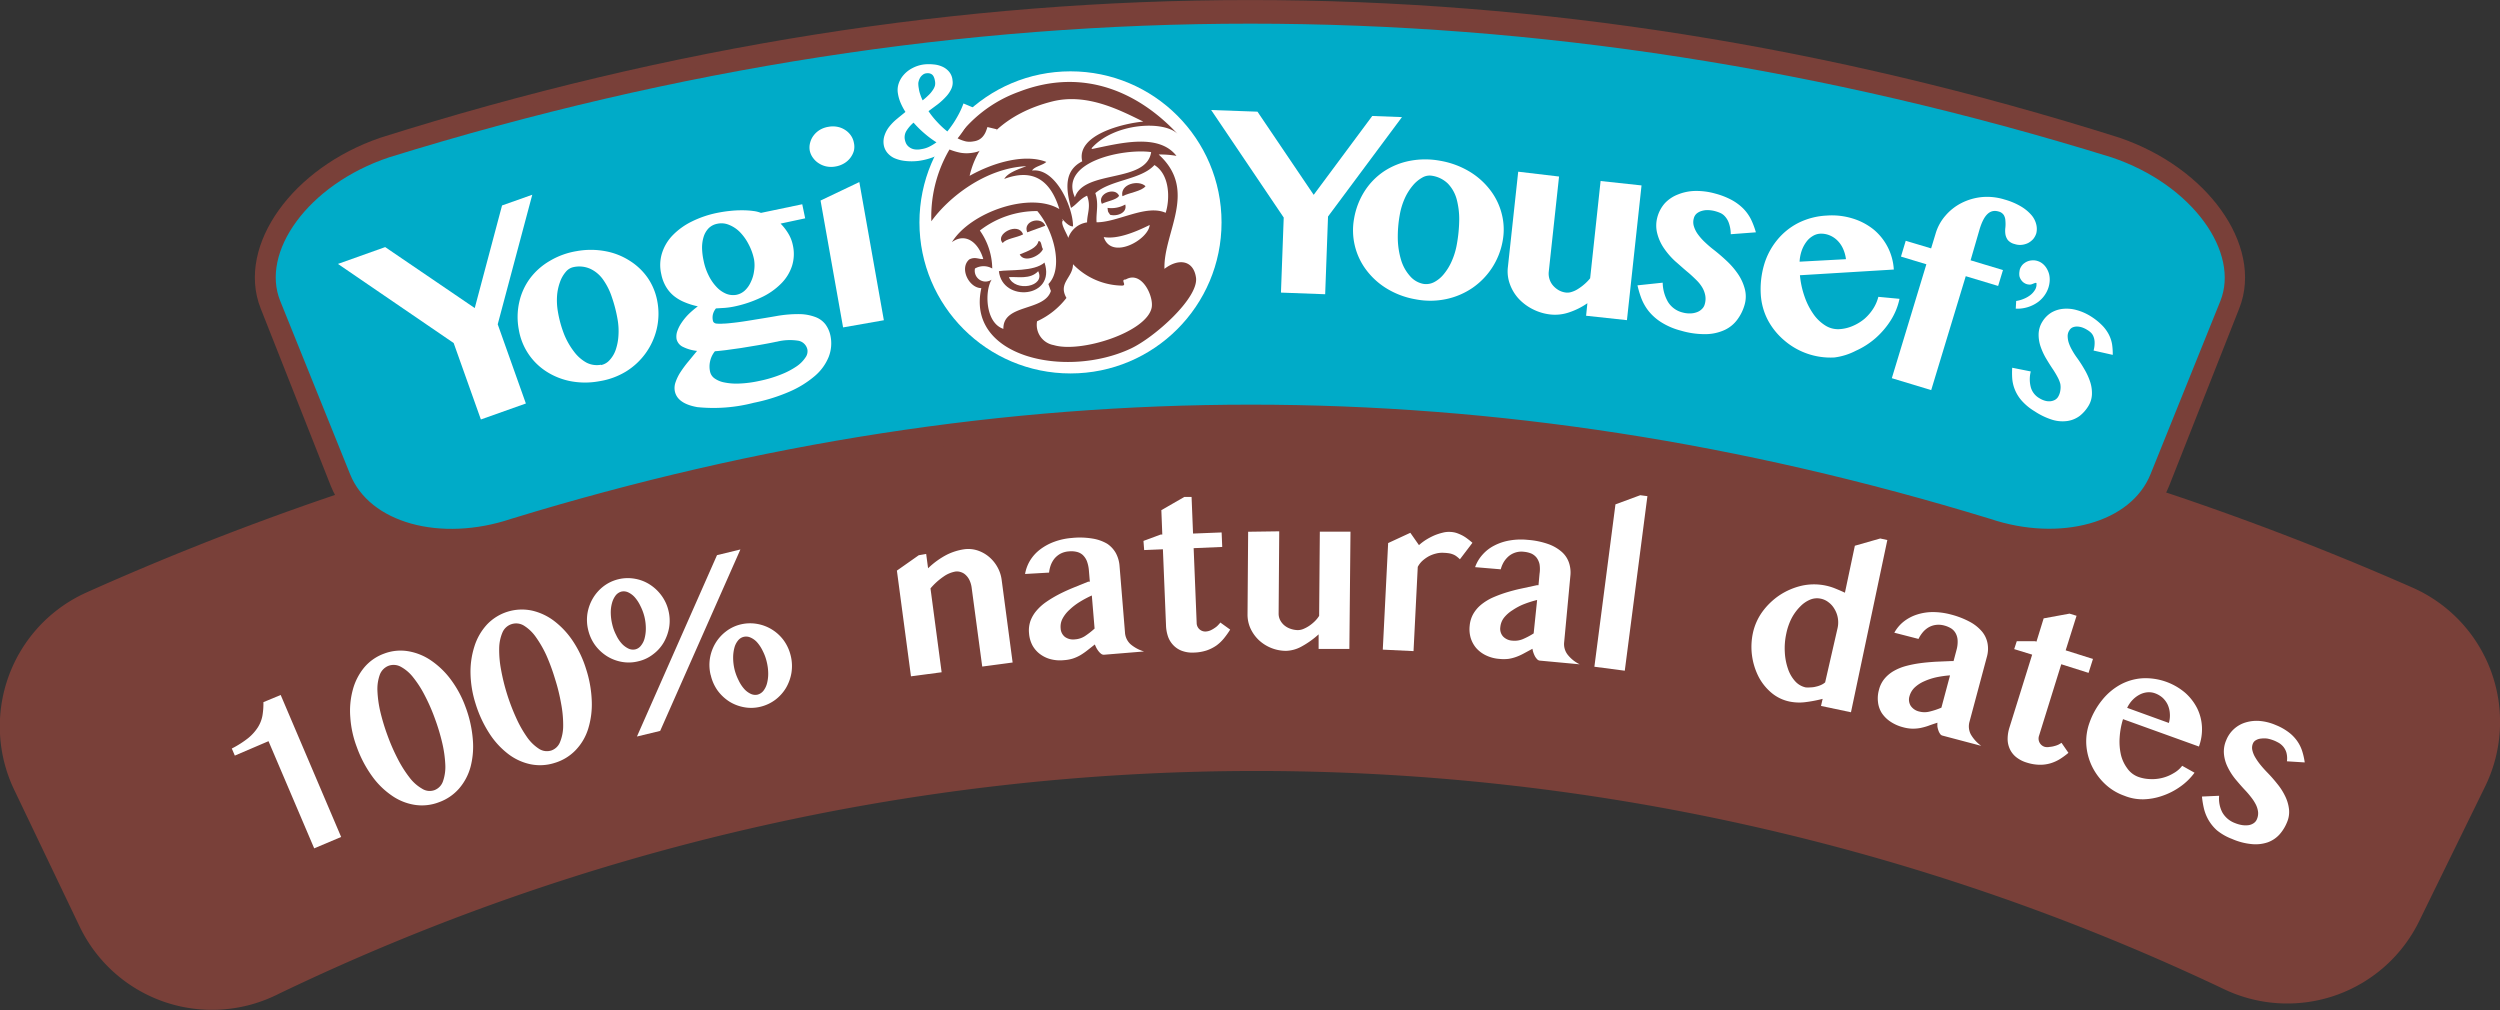 <svg id="Laag_1" data-name="Laag 1" xmlns="http://www.w3.org/2000/svg" viewBox="0 0 289.47 116.95"><rect x="0" y="0" width="289.47" height="116.95" fill="#333333" stroke="none"/><defs><style>.cls-1,.cls-2{fill:#794039;}.cls-2,.cls-3{stroke:#794039;stroke-miterlimit:10;}.cls-2{stroke-width:2.83px;}.cls-3{fill:#00abc8;stroke-width:1.28px;}.cls-4{fill:#fff;}</style></defs><path class="cls-1" d="M1140.51,1007.92a17,17,0,0,0-8.36-23A332.62,332.62,0,0,0,998,956.74a329.15,329.15,0,0,0-135.27,28.74,17,17,0,0,0-8.32,22.84l7.56,15.8a17,17,0,0,0,22.68,8,261.13,261.13,0,0,1,225.72-.68,17,17,0,0,0,22.54-8Z" transform="translate(-852.76 -916.86)"/><path class="cls-2" d="M892.36,972.56c-3.24-8.21-4.86-12.32-8.11-20.53-2.46-6.22,3.32-14.56,13-17.88,67-21.16,133.52-21.16,200.48,0,9.69,3.32,15.46,11.66,13,17.88-3.24,8.21-4.86,12.32-8.11,20.53-2.46,6.22-11.12,8.52-19.4,5.68-57.66-18-113.83-18-171.45,0C903.49,981.08,894.82,978.78,892.36,972.56Z" transform="translate(-852.76 -916.86)"/><path class="cls-3" d="M892.7,972c-3.23-8-4.85-12-8.09-20.06-2.45-6.08,3.31-14.23,13-17.47,66.75-20.68,133.09-20.68,199.84,0,9.65,3.24,15.41,11.39,13,17.47-3.23,8-4.85,12-8.09,20.06-2.44,6.07-11.08,8.32-19.34,5.55-57.47-17.6-113.46-17.59-170.9,0C903.79,980.34,895.15,978.09,892.7,972Z" transform="translate(-852.76 -916.86)"/><circle class="cls-4" cx="123.95" cy="25.75" r="17.49"/><ellipse class="cls-4" cx="123.95" cy="25.81" rx="16.1" ry="15.93"/><path class="cls-1" d="M982.34,939.54c-.31.47-1.36.6-2,.92-.59-1.19,1.56-2,2-.92" transform="translate(-852.76 -916.86)"/><path class="cls-1" d="M985.4,938.42c-.46.59-1.86.74-2.68,1.16-.3-1.43,1.9-1.93,2.68-1.16" transform="translate(-852.76 -916.86)"/><path class="cls-1" d="M971.22,944c-.72.38-2,.49-2.35,1-1-1,1.81-2.53,2.35-1" transform="translate(-852.76 -916.86)"/><path class="cls-1" d="M973.79,943l-2.09.76c-.55-1.35,1.67-1.89,2.09-.76" transform="translate(-852.76 -916.86)"/><path class="cls-1" d="M981,940.93a3.28,3.28,0,0,0,2.05-.39c.27,1-1,1.4-1.75,1.19-.3-.45-.23-.27-.3-.8" transform="translate(-852.76 -916.86)"/><path class="cls-1" d="M973,944.79c.37-.11.32.66.52.91-.31.79-2.16,1.66-2.69.62,1-.4,2-.76,2.17-1.53" transform="translate(-852.76 -916.86)"/><path class="cls-1" d="M973.7,947.26c1.37,4.1-4.88,4.67-5.28,1,1.18-.2,4.06.08,5.28-1m-.73,1c-.93,1-2.42.61-3.39.69.69,1.76,4.29,1.13,3.39-.69" transform="translate(-852.76 -916.86)"/><path class="cls-1" d="M979.22,934.11c3.17-.65,7.69-1.87,9.76.8a10.56,10.56,0,0,0-2.06-.16c4.6,4.17.54,9,.67,13.24,1.64-1.26,3.36-1,3.65,1,.35,2.35-4.8,6.94-7.55,8.23-7.51,3.52-19.1,1-17.3-7-1.43,0-2.58-2.3-1.4-3.32.69-.35,1.08,0,1.62-.05-.56-1.94-2.08-3.09-3.63-1.95,2.16-3.49,9.06-5.88,12.44-3.83-1.06-3.46-3.15-4.71-6.38-3.49.4-.7,1.51-1.08,2.56-1.48-4.72.22-9,3.6-11,6.38a15.36,15.36,0,0,1,10.16-15c7.58-2.92,14,.2,18.38,4.92-1.51-1.63-7.4-1.34-10,1.64m-2.72,10.47a2.71,2.71,0,0,1,2.21-1.9c0-1,.48-1.83,0-3.09-.84.37-1.18,1-1.86,1.41-.64-2.3-.76-4.35,1.3-5.39-.74-3.1,4.85-4.41,7.07-4.6-2.68-1.31-6.5-3.33-10.51-2.34-5.39,1.35-8.69,4.61-9.6,8.62,2.88-1.62,6.47-2.56,8.88-1.61-.4.39-1.37.52-1.65,1,2.74-.36,4.78,4.34,4.74,6.46-.68.06-1.58-1.38-1.16-.67-.42.32.79,2,.61,2.15m.77-4.84c1.07-3.25,8.28-1.6,8.83-5.24-3.16-.44-10.71,1.08-8.83,5.24m-11,3.85a7.77,7.77,0,0,1,1.43,4.39,2,2,0,0,0-2,0,1.25,1.25,0,0,0,1.93,1.29c-.82,1.32-.74,5,1.36,5.7-.06-2.92,4.75-2,5.5-4.39-.1-.26-.19-.53-.29-.8,1.78-1.79.66-6.17-1.28-8.45a10.75,10.75,0,0,0-6.65,2.25m13.36-4.35c.43,1.31.07,2.26.15,3.4,2.48,0,5.73-2.11,8-1.1.5-1.56.51-4.41-1.3-5.53-1.55,1.7-5,1.69-6.82,3.23m6.27,3.71c-1.71.85-3.78,1.68-5.32,1.4.88,2.71,5.18.32,5.32-1.4m-9.65,8.46a9,9,0,0,1-3.39,2.69,2.38,2.38,0,0,0,1.93,2.76c3.13.94,10.77-1.49,11.34-4.34.26-1.3-1.15-4.33-3-3.26-.7,0,.23.72-.46.71a8.06,8.06,0,0,1-5.65-2.48c0,1.57-1.77,2.16-.75,3.92" transform="translate(-852.76 -916.86)"/><path class="cls-4" d="M897.36,945.47l10.37,7.06,3.16-11.88,3.5-1.24-4,15,3.26,9.17-5.21,1.85-3.15-8.85-13.4-9.16Z" transform="translate(-852.76 -916.86)"/><path class="cls-4" d="M922.16,961a9,9,0,0,1-3.32,0,8,8,0,0,1-2.81-1.12,7.15,7.15,0,0,1-3.2-4.86,7.85,7.85,0,0,1,.06-3.21,7.25,7.25,0,0,1,1.25-2.73,7.66,7.66,0,0,1,2.26-2,8.87,8.87,0,0,1,3.12-1.14,9.19,9.19,0,0,1,3.31,0,7.81,7.81,0,0,1,2.84,1.11,7.19,7.19,0,0,1,2.1,2,7,7,0,0,1,1.11,2.76,7.7,7.7,0,0,1-.08,3.14,7.92,7.92,0,0,1-3.53,4.91A8.45,8.45,0,0,1,922.16,961Zm.2-1.87a1.8,1.8,0,0,0,1-.59,3.37,3.37,0,0,0,.7-1.2,6.21,6.21,0,0,0,.31-1.64,7.78,7.78,0,0,0-.1-1.85,16.18,16.18,0,0,0-.67-2.6,7.51,7.51,0,0,0-1-2,3.76,3.76,0,0,0-1.46-1.25,3.13,3.13,0,0,0-1.94-.22,1.58,1.58,0,0,0-.93.56,3.61,3.61,0,0,0-.67,1.18,5.88,5.88,0,0,0-.34,1.6,7.69,7.69,0,0,0,.1,1.84,13.16,13.16,0,0,0,.72,2.61,8.49,8.49,0,0,0,1.14,2,4.56,4.56,0,0,0,1.45,1.28A2.62,2.62,0,0,0,922.36,959.09Z" transform="translate(-852.76 -916.86)"/><path class="cls-4" d="M945.65,940.51l.34,1.63-2.85.61a5.92,5.92,0,0,1,.87,1.11,4.2,4.2,0,0,1,.55,1.38,4.62,4.62,0,0,1-.1,2.43,5.13,5.13,0,0,1-1.28,2.05,7.94,7.94,0,0,1-2.3,1.59,13.7,13.7,0,0,1-3.15,1.05,8.89,8.89,0,0,1-1.07.15l-1,.06a1.76,1.76,0,0,0-.35.68,1.6,1.6,0,0,0,0,.75.36.36,0,0,0,.11.2.52.52,0,0,0,.35.13,4,4,0,0,0,.74,0c.32,0,.75-.05,1.29-.11s1.22-.16,2-.29,1.76-.28,2.89-.48a14.38,14.38,0,0,1,2.67-.22,5.47,5.47,0,0,1,1.84.35,2.62,2.62,0,0,1,1.14.84,3.39,3.39,0,0,1,.57,1.28,4.3,4.3,0,0,1-.2,2.49,5.73,5.73,0,0,1-1.61,2.21,11.55,11.55,0,0,1-2.93,1.81,20.62,20.62,0,0,1-4.14,1.29,18.52,18.52,0,0,1-6.53.5c-1.53-.27-2.4-.88-2.6-1.83a2,2,0,0,1,.09-1.08,5.29,5.29,0,0,1,.58-1.17,13,13,0,0,1,.9-1.21l1-1.22a4.75,4.75,0,0,1-1.6-.45,1.35,1.35,0,0,1-.77-.91,1.86,1.86,0,0,1,.07-.89,4.06,4.06,0,0,1,.5-1,6.67,6.67,0,0,1,.82-1,10.47,10.47,0,0,1,1.07-.91,8.42,8.42,0,0,1-1.54-.48,5,5,0,0,1-1.23-.72,4.05,4.05,0,0,1-.91-1.06,4.58,4.58,0,0,1-.55-1.46,4.63,4.63,0,0,1,.09-2.46,5.22,5.22,0,0,1,1.24-2.06,8,8,0,0,1,2.2-1.58,12,12,0,0,1,2.93-1c.51-.1,1-.18,1.52-.23a11.89,11.89,0,0,1,1.43-.07,9,9,0,0,1,1.23.08,3.48,3.48,0,0,1,.9.22Zm-3,15.92c-.7.15-1.41.28-2.11.4l-2,.33-1.73.24c-.51.06-.94.11-1.27.13a2.76,2.76,0,0,0-.56,1.17,2.71,2.71,0,0,0,0,1.2,1.28,1.28,0,0,0,.5.76,2.88,2.88,0,0,0,1.14.48,7.09,7.09,0,0,0,1.75.13,13,13,0,0,0,2.34-.31,14.4,14.4,0,0,0,2.51-.75,9,9,0,0,0,1.79-.94,3.77,3.77,0,0,0,1-1,1.22,1.22,0,0,0,.24-.92,1.31,1.31,0,0,0-1.14-1.05A6.2,6.2,0,0,0,942.69,956.43ZM938,951a2,2,0,0,0,1-.5,3,3,0,0,0,.7-1,4,4,0,0,0,.37-1.25,4.09,4.09,0,0,0,0-1.35,6.5,6.5,0,0,0-.66-1.81,5.78,5.78,0,0,0-1-1.38,3.7,3.7,0,0,0-1.25-.82,2.25,2.25,0,0,0-1.35-.12,1.92,1.92,0,0,0-1,.52,2.49,2.49,0,0,0-.58,1,4.26,4.26,0,0,0-.18,1.28,7.76,7.76,0,0,0,.18,1.48,6.69,6.69,0,0,0,.58,1.7,5.36,5.36,0,0,0,.91,1.33,3.24,3.24,0,0,0,1.14.8A2.15,2.15,0,0,0,938,951Z" transform="translate(-852.76 -916.86)"/><path class="cls-4" d="M946.52,934.3a2.11,2.11,0,0,1,.05-.94,2.31,2.31,0,0,1,.41-.83,2.59,2.59,0,0,1,.72-.64,2.83,2.83,0,0,1,1-.35,2.74,2.74,0,0,1,1,0,2.48,2.48,0,0,1,.89.35,2.31,2.31,0,0,1,.68.64,2.13,2.13,0,0,1,.36.86,2.06,2.06,0,0,1,0,.93,2.48,2.48,0,0,1-1.14,1.46,2.85,2.85,0,0,1-1,.36,2.74,2.74,0,0,1-1,0,2.55,2.55,0,0,1-.89-.35,2.37,2.37,0,0,1-.68-.62A2.13,2.13,0,0,1,946.52,934.3Zm1.25,5.78,4.49-2.14,2.84,16-4.72.83Z" transform="translate(-852.76 -916.86)"/><path class="cls-4" d="M998.36,929.79l6.51,9.63,6.78-9.13,3.44.13-8.56,11.51-.33,9-5.12-.19.32-8.69L993,929.6Z" transform="translate(-852.76 -916.86)"/><path class="cls-4" d="M1016.69,951.52a9.49,9.49,0,0,1-3.31-1.22,8.45,8.45,0,0,1-2.4-2.15,7.63,7.63,0,0,1-1.43-6,8.59,8.59,0,0,1,1.23-3.18,7.86,7.86,0,0,1,2.24-2.28,8.28,8.28,0,0,1,3-1.21,9.46,9.46,0,0,1,3.52,0,9.84,9.84,0,0,1,3.31,1.21,8.55,8.55,0,0,1,2.43,2.14,7.52,7.52,0,0,1,1.36,2.78,7.25,7.25,0,0,1,.11,3.15,8.37,8.37,0,0,1-3.49,5.43,8.52,8.52,0,0,1-3,1.29A8.9,8.9,0,0,1,1016.69,951.52Zm.88-1.79a2,2,0,0,0,1.26-.21,3.56,3.56,0,0,0,1.13-.95,6.31,6.31,0,0,0,.91-1.51,8.29,8.29,0,0,0,.57-1.89,17,17,0,0,0,.28-2.84,9,9,0,0,0-.3-2.42,4.22,4.22,0,0,0-1-1.78,3.36,3.36,0,0,0-1.85-.92,1.68,1.68,0,0,0-1.14.22,3.9,3.9,0,0,0-1.1.93,6.31,6.31,0,0,0-.92,1.48,8,8,0,0,0-.57,1.87,14.29,14.29,0,0,0-.23,2.87A9.19,9.19,0,0,0,1015,947a4.88,4.88,0,0,0,1,1.8A2.71,2.71,0,0,0,1017.57,949.73Z" transform="translate(-852.76 -916.86)"/><path class="cls-4" d="M1033.28,937.3l-1.19,11a2.12,2.12,0,0,0,.08.87,2.09,2.09,0,0,0,.42.76,2.61,2.61,0,0,0,.68.55,2.27,2.27,0,0,0,.86.26,1.55,1.55,0,0,0,.61-.08,2.8,2.8,0,0,0,.73-.34,5.7,5.7,0,0,0,.73-.54,5,5,0,0,0,.68-.7l1.21-11.26,4.74.51-1.69,15.6-4.73-.51.15-1.45a8.25,8.25,0,0,1-2.12,1.06,5,5,0,0,1-2.1.25,5.94,5.94,0,0,1-2.13-.63,5.78,5.78,0,0,1-1.63-1.23,5,5,0,0,1-1-1.68,4.28,4.28,0,0,1-.22-2l1.19-11Z" transform="translate(-852.76 -916.86)"/><path class="cls-4" d="M1045.28,949.59a4.61,4.61,0,0,0,.62,2.24,2.75,2.75,0,0,0,1.68,1.21,2.94,2.94,0,0,0,.91.11,2.29,2.29,0,0,0,.77-.15,1.52,1.52,0,0,0,.57-.37,1.14,1.14,0,0,0,.32-.55,2.2,2.2,0,0,0,.06-1,2.84,2.84,0,0,0-.34-.92,4.14,4.14,0,0,0-.68-.86q-.42-.42-.9-.84c-.53-.43-1-.87-1.55-1.34a8.81,8.81,0,0,1-1.31-1.51,5.31,5.31,0,0,1-.77-1.68,3.66,3.66,0,0,1,0-1.91,4,4,0,0,1,.88-1.64,4.09,4.09,0,0,1,1.5-1,5.57,5.57,0,0,1,2-.41,8,8,0,0,1,2.31.3,8.75,8.75,0,0,1,1.91.74,5.92,5.92,0,0,1,1.35,1,5,5,0,0,1,.9,1.26,9.38,9.38,0,0,1,.56,1.49l-2.91.22a3.9,3.9,0,0,0-.21-1.27,2.23,2.23,0,0,0-.45-.78,1.56,1.56,0,0,0-.57-.42,4.45,4.45,0,0,0-.54-.19,3.49,3.49,0,0,0-.83-.13,2.27,2.27,0,0,0-.75.09,1.63,1.63,0,0,0-.6.31,1.09,1.09,0,0,0-.33.56,1.61,1.61,0,0,0,0,.87,3.11,3.11,0,0,0,.42.89,6.56,6.56,0,0,0,.76.89,13.45,13.45,0,0,0,1,.88c.57.44,1.11.9,1.63,1.39a9,9,0,0,1,1.33,1.55,5.57,5.57,0,0,1,.76,1.67,3.44,3.44,0,0,1,0,1.8,5.26,5.26,0,0,1-.84,1.75,3.83,3.83,0,0,1-1.47,1.22,5.38,5.38,0,0,1-2.17.49,9.7,9.7,0,0,1-2.93-.41,8,8,0,0,1-2.31-1,5.92,5.92,0,0,1-1.44-1.3,5.76,5.76,0,0,1-.82-1.46,11.67,11.67,0,0,1-.44-1.48Z" transform="translate(-852.76 -916.86)"/><path class="cls-4" d="M1065.17,958.25a8.2,8.2,0,0,1-5.84-2,8,8,0,0,1-1.88-2.34,7.36,7.36,0,0,1-.81-2.92,10.12,10.12,0,0,1,.38-3.47,8.12,8.12,0,0,1,1.49-2.84,7.62,7.62,0,0,1,2.46-2,8.22,8.22,0,0,1,3.31-.86,8.1,8.1,0,0,1,3,.34,7.23,7.23,0,0,1,2.43,1.28,6.5,6.5,0,0,1,2.33,4.63l-10.87.66a10.27,10.27,0,0,0,.53,2.45,8.09,8.09,0,0,0,1,2,4.77,4.77,0,0,0,1.38,1.35,2.74,2.74,0,0,0,1.69.44,4.52,4.52,0,0,0,1.52-.37,5.39,5.39,0,0,0,1.36-.83,5.49,5.49,0,0,0,1-1.16,4.67,4.67,0,0,0,.6-1.38l2.45.23a7.57,7.57,0,0,1-1,2.47,9.6,9.6,0,0,1-1.77,2.08,9.13,9.13,0,0,1-2.28,1.46A7.38,7.38,0,0,1,1065.17,958.25Zm1.33-11.38a4.19,4.19,0,0,0-.36-1.26,3.13,3.13,0,0,0-.67-.94,2.76,2.76,0,0,0-.91-.58,2.54,2.54,0,0,0-1.07-.17,1.82,1.82,0,0,0-.85.28,2.44,2.44,0,0,0-.73.67,3.84,3.84,0,0,0-.53,1,4.69,4.69,0,0,0-.25,1.29Z" transform="translate(-852.76 -916.86)"/><path class="cls-4" d="M1080.93,947l3.75,1.13-.56,1.84-3.75-1.13-4,13.19-4.56-1.38,4-13.19-2.94-.89.55-1.83,2.94.88.52-1.71a5.5,5.5,0,0,1,1.13-2.07,6.06,6.06,0,0,1,1.86-1.47,6.66,6.66,0,0,1,2.36-.69,6.83,6.83,0,0,1,2.66.29,7.85,7.85,0,0,1,1.92.82,4.89,4.89,0,0,1,1.19,1,2.62,2.62,0,0,1,.54,1.08,2.14,2.14,0,0,1,0,1,2,2,0,0,1-.36.67,2.19,2.19,0,0,1-.59.46,2.26,2.26,0,0,1-.74.21,1.91,1.91,0,0,1-.81-.09,1.49,1.49,0,0,1-.8-.47,1.56,1.56,0,0,1-.28-.68,2.91,2.91,0,0,1,0-.78,4.14,4.14,0,0,0,0-.77,1.37,1.37,0,0,0-.18-.65,1,1,0,0,0-.61-.42c-1-.29-1.68.39-2.18,2Z" transform="translate(-852.76 -916.86)"/><path class="cls-4" d="M1086.21,951.71a3.71,3.71,0,0,0,.88-.25,3.21,3.21,0,0,0,.73-.41,2.16,2.16,0,0,0,.51-.54,1.21,1.21,0,0,0,.23-.61q0-.27,0-.27a.29.29,0,0,0-.18,0l-.21.08a1.84,1.84,0,0,1-.25.09.93.93,0,0,1-.29,0,1.05,1.05,0,0,1-.46-.16,1.13,1.13,0,0,1-.36-.33,1.31,1.31,0,0,1-.22-.46,1.66,1.66,0,0,1,0-.55,1.21,1.21,0,0,1,.19-.56,1.31,1.31,0,0,1,.39-.42,1.69,1.69,0,0,1,.54-.26,1.94,1.94,0,0,1,.64-.05,1.82,1.82,0,0,1,.75.26,2,2,0,0,1,.57.56,2.59,2.59,0,0,1,.35.77,2.66,2.66,0,0,1,.06.9,3.16,3.16,0,0,1-.42,1.3,3.43,3.43,0,0,1-.88,1,4,4,0,0,1-1.22.62,4.12,4.12,0,0,1-1.4.18Z" transform="translate(-852.76 -916.86)"/><path class="cls-4" d="M1087.9,959.87a3.64,3.64,0,0,0,0,1.82,2.11,2.11,0,0,0,1,1.28,2.46,2.46,0,0,0,.65.29,1.7,1.7,0,0,0,.62.06,1.38,1.38,0,0,0,.51-.15,1,1,0,0,0,.37-.34,1.89,1.89,0,0,0,.27-.75,2.24,2.24,0,0,0,0-.77,3.45,3.45,0,0,0-.32-.79c-.14-.27-.31-.55-.49-.83-.3-.44-.58-.89-.86-1.36a7.47,7.47,0,0,1-.64-1.42,4.22,4.22,0,0,1-.2-1.44,2.87,2.87,0,0,1,.46-1.41,3.2,3.2,0,0,1,1-1,3.31,3.31,0,0,1,1.36-.44,4.28,4.28,0,0,1,1.57.14,6.07,6.07,0,0,1,1.67.74,7.17,7.17,0,0,1,1.26,1,4.49,4.49,0,0,1,.79,1.06,4,4,0,0,1,.39,1.14,7.23,7.23,0,0,1,.08,1.25l-2.22-.5a3.15,3.15,0,0,0,.12-1,1.85,1.85,0,0,0-.16-.69,1.27,1.27,0,0,0-.33-.44,2.27,2.27,0,0,0-.36-.26,3,3,0,0,0-.6-.29,2.08,2.08,0,0,0-.58-.1,1.27,1.27,0,0,0-.52.1.81.81,0,0,0-.37.34,1.19,1.19,0,0,0-.2.66,2.66,2.66,0,0,0,.12.76,4.52,4.52,0,0,0,.37.83,8.35,8.35,0,0,0,.57.9,14.75,14.75,0,0,1,.91,1.41,7.36,7.36,0,0,1,.65,1.45,4.18,4.18,0,0,1,.19,1.43,2.77,2.77,0,0,1-.42,1.34,4.27,4.27,0,0,1-1,1.13,3.16,3.16,0,0,1-1.38.58,4.07,4.07,0,0,1-1.74-.12,8,8,0,0,1-2.1-1,6.39,6.39,0,0,1-1.51-1.25,4.44,4.44,0,0,1-.79-1.3,4.3,4.3,0,0,1-.29-1.28,9.77,9.77,0,0,1,0-1.21Z" transform="translate(-852.76 -916.86)"/><path class="cls-4" d="M965.36,934.55a4.23,4.23,0,0,1-1.37,0,6.9,6.9,0,0,1-1.45-.45,6.48,6.48,0,0,1-1.5.87,7.74,7.74,0,0,1-1.93.52,6.62,6.62,0,0,1-1.59,0,4.25,4.25,0,0,1-1.23-.33,2.34,2.34,0,0,1-.82-.65,1.94,1.94,0,0,1-.39-.92,2.3,2.3,0,0,1,.11-1.08,3.31,3.31,0,0,1,.55-1,5.88,5.88,0,0,1,.86-.87c.33-.28.68-.55,1-.82a6.89,6.89,0,0,1-.58-1.1,4.56,4.56,0,0,1-.3-1.09,2.34,2.34,0,0,1,.09-1.08,2.88,2.88,0,0,1,.57-1,3.42,3.42,0,0,1,1-.79,3.93,3.93,0,0,1,1.38-.44,5,5,0,0,1,1.09,0,3.06,3.06,0,0,1,1,.25,2.16,2.16,0,0,1,.79.58,1.76,1.76,0,0,1,.41,1,1.72,1.72,0,0,1-.14,1,3.42,3.42,0,0,1-.62.91,7.76,7.76,0,0,1-.93.86l-1.09.81a9.7,9.7,0,0,0,1,1.25,10.13,10.13,0,0,0,1.18,1.1c.22-.27.43-.56.63-.85s.37-.58.53-.86a9.12,9.12,0,0,0,.42-.82c.12-.26.21-.5.29-.71l1.43.6c-.32.63-.64,1.23-1,1.81a11.12,11.12,0,0,1-1.11,1.63,4.34,4.34,0,0,0,.94.35,2.26,2.26,0,0,0,.89,0,1.8,1.8,0,0,0,.63-.19,1.62,1.62,0,0,0,.45-.36,2.14,2.14,0,0,0,.32-.5,4.84,4.84,0,0,0,.22-.61l1.09.26a3.24,3.24,0,0,1-.95,1.88A3.63,3.63,0,0,1,965.36,934.55Zm-5.94-.42a3.06,3.06,0,0,0,.91-.27,6,6,0,0,0,.86-.52,11.72,11.72,0,0,1-1.41-1.05,12,12,0,0,1-1.24-1.23,4.11,4.11,0,0,0-.8.91,1.43,1.43,0,0,0-.22,1,1.93,1.93,0,0,0,.17.53,1.21,1.21,0,0,0,.37.41,1.35,1.35,0,0,0,.57.24A2.06,2.06,0,0,0,959.42,934.13Zm-.27-7a3.42,3.42,0,0,0,.16.65,5.67,5.67,0,0,0,.28.7,6.89,6.89,0,0,0,.63-.55,3.12,3.12,0,0,0,.49-.56,1.85,1.85,0,0,0,.3-.57,1.34,1.34,0,0,0,0-.6,1.57,1.57,0,0,0-.14-.46.67.67,0,0,0-.22-.27.81.81,0,0,0-.29-.12,1.09,1.09,0,0,0-.36,0,.77.77,0,0,0-.42.19,1.12,1.12,0,0,0-.32.39,1.71,1.71,0,0,0-.17.54A2.93,2.93,0,0,0,959.15,927.12Z" transform="translate(-852.76 -916.86)"/><path class="cls-4" d="M889.14,1015.09l-5.29-12.41-3.9,1.67-.35-.82a11.43,11.43,0,0,0,1.9-1.21,5.34,5.34,0,0,0,1.12-1.25,3.86,3.86,0,0,0,.53-1.36,8.38,8.38,0,0,0,.11-1.55l2-.83,7,16.44Z" transform="translate(-852.76 -916.86)"/><path class="cls-4" d="M903.58,1009.75a5.46,5.46,0,0,1-2.81.3,6.34,6.34,0,0,1-2.64-1.07,9.22,9.22,0,0,1-2.31-2.28,13.58,13.58,0,0,1-1.75-3.35,12,12,0,0,1-.75-3.45,9.34,9.34,0,0,1,.29-3.17,6.81,6.81,0,0,1,1.31-2.57,5.43,5.43,0,0,1,2.32-1.62,5.36,5.36,0,0,1,2.82-.27,6.64,6.64,0,0,1,2.66,1.1A9.57,9.57,0,0,1,905,995.6a12.3,12.3,0,0,1,1.66,3.11,13.75,13.75,0,0,1,.84,3.69,9.38,9.38,0,0,1-.25,3.23,6.4,6.4,0,0,1-1.33,2.53A5.58,5.58,0,0,1,903.58,1009.75Zm-.52-1.4a1.67,1.67,0,0,0,1-1.05,5.08,5.08,0,0,0,.26-1.92,13.87,13.87,0,0,0-.36-2.52,23.44,23.44,0,0,0-.86-2.84,21.08,21.08,0,0,0-1.17-2.66,12.16,12.16,0,0,0-1.33-2.07,4.61,4.61,0,0,0-1.42-1.22,1.72,1.72,0,0,0-1.43-.12,1.77,1.77,0,0,0-1,1,4.89,4.89,0,0,0-.29,1.85,13,13,0,0,0,.33,2.44,24.1,24.1,0,0,0,.84,2.78,22.52,22.52,0,0,0,1.19,2.72,13.55,13.55,0,0,0,1.36,2.15,4.87,4.87,0,0,0,1.45,1.29A1.62,1.62,0,0,0,903.06,1008.35Z" transform="translate(-852.76 -916.86)"/><path class="cls-4" d="M917,1005.19a5.55,5.55,0,0,1-2.82.16,6.43,6.43,0,0,1-2.59-1.2,9.39,9.39,0,0,1-2.18-2.39,13.81,13.81,0,0,1-1.59-3.44,12.31,12.31,0,0,1-.58-3.48,9.66,9.66,0,0,1,.46-3.16,6.69,6.69,0,0,1,1.43-2.49,5.58,5.58,0,0,1,5.23-1.63,6.69,6.69,0,0,1,2.6,1.23,9.57,9.57,0,0,1,2.16,2.34,12.33,12.33,0,0,1,1.5,3.19,13.52,13.52,0,0,1,.66,3.73,9.61,9.61,0,0,1-.42,3.21,6.21,6.21,0,0,1-1.45,2.46A5.56,5.56,0,0,1,917,1005.19Zm-.44-1.42a1.67,1.67,0,0,0,1.05-1,5,5,0,0,0,.36-1.91,13.26,13.26,0,0,0-.24-2.53,21.57,21.57,0,0,0-.71-2.88,23.34,23.34,0,0,0-1-2.72,13,13,0,0,0-1.23-2.13,4.77,4.77,0,0,0-1.35-1.29,1.72,1.72,0,0,0-2.5.78,4.86,4.86,0,0,0-.38,1.83,12.28,12.28,0,0,0,.21,2.45,23.66,23.66,0,0,0,1.75,5.6,13.4,13.4,0,0,0,1.25,2.22,5,5,0,0,0,1.38,1.36A1.67,1.67,0,0,0,916.55,1003.77Z" transform="translate(-852.76 -916.86)"/><path class="cls-4" d="M920.87,989.82a4.91,4.91,0,0,1-.09-1.94,5.09,5.09,0,0,1,.64-1.76,4.89,4.89,0,0,1,1.23-1.38,4.65,4.65,0,0,1,3.61-.87,4.67,4.67,0,0,1,1.72.66,5,5,0,0,1,1.36,1.27,4.79,4.79,0,0,1,.82,1.77,4.86,4.86,0,0,1,.08,1.93,5.31,5.31,0,0,1-.63,1.75,4.58,4.58,0,0,1-1.23,1.37,4.36,4.36,0,0,1-1.71.81,4.53,4.53,0,0,1-1.9.07,4.85,4.85,0,0,1-1.73-.66,5.09,5.09,0,0,1-1.36-1.26A4.89,4.89,0,0,1,920.87,989.82Zm2.78-.67a5.14,5.14,0,0,0,.46,1.25,3.87,3.87,0,0,0,.66,1,2.57,2.57,0,0,0,.76.56,1.22,1.22,0,0,0,.79.09,1.16,1.16,0,0,0,.66-.44,2.19,2.19,0,0,0,.42-.85,4.47,4.47,0,0,0,.14-1.15,5.74,5.74,0,0,0-.16-1.33,5.87,5.87,0,0,0-.47-1.26,4.28,4.28,0,0,0-.65-1,2.33,2.33,0,0,0-.76-.57,1.22,1.22,0,0,0-.79-.09,1.29,1.29,0,0,0-.66.44,2.56,2.56,0,0,0-.42.86,4.06,4.06,0,0,0-.15,1.15A5.84,5.84,0,0,0,923.65,989.15Zm5.55,12.34-2.69.65,9.27-21,2.71-.66Zm5.85-6.45a4.9,4.9,0,0,1-.09-1.94,5,5,0,0,1,.63-1.75,4.83,4.83,0,0,1,1.22-1.37,4.52,4.52,0,0,1,1.71-.82,4.69,4.69,0,0,1,1.9-.06A4.84,4.84,0,0,1,943.5,991a5.05,5.05,0,0,1,.81,1.76,5,5,0,0,1,.09,2,5.16,5.16,0,0,1-.63,1.75,4.87,4.87,0,0,1-1.23,1.37,4.71,4.71,0,0,1-1.72.81,4.48,4.48,0,0,1-1.89.06,4.86,4.86,0,0,1-1.71-.65,5.11,5.11,0,0,1-1.36-1.27A4.94,4.94,0,0,1,935.05,995Zm2.76-.67a5.87,5.87,0,0,0,.47,1.26,4.13,4.13,0,0,0,.65,1,2.33,2.33,0,0,0,.76.57,1.22,1.22,0,0,0,.79.09,1.31,1.31,0,0,0,.67-.44,2.38,2.38,0,0,0,.42-.86,4.47,4.47,0,0,0,.14-1.15,5.79,5.79,0,0,0-.17-1.34,5.37,5.37,0,0,0-.46-1.26,4.28,4.28,0,0,0-.65-1,2.2,2.2,0,0,0-.77-.56,1.21,1.21,0,0,0-.79-.08,1.2,1.2,0,0,0-.66.43,2.19,2.19,0,0,0-.42.85,4.47,4.47,0,0,0-.14,1.15A5.81,5.81,0,0,0,937.81,994.37Z" transform="translate(-852.76 -916.86)"/><path class="cls-4" d="M965.27,984.94a2.9,2.9,0,0,0-.25-.89,2,2,0,0,0-.45-.62,1.38,1.38,0,0,0-.57-.33,1.31,1.31,0,0,0-.62-.06,3.42,3.42,0,0,0-1.38.59,7.51,7.51,0,0,0-1.5,1.36l1.29,9.71-3.55.47-1.63-12.24,2.53-1.78L960,981l.22,1.66a9.24,9.24,0,0,1,2.17-1.57,6.72,6.72,0,0,1,2-.63,3.5,3.5,0,0,1,1.51.12,4,4,0,0,1,1.32.71,4.23,4.23,0,0,1,1,1.18,4.09,4.09,0,0,1,.52,1.53l1.27,9.57-3.52.47Z" transform="translate(-852.76 -916.86)"/><path class="cls-4" d="M971.45,983.32a4.51,4.51,0,0,1,.6-1.59,4.7,4.7,0,0,1,1.17-1.27,6.26,6.26,0,0,1,1.64-.88,7.6,7.6,0,0,1,2-.43,8.85,8.85,0,0,1,2.4.07,4.86,4.86,0,0,1,1.7.6,3.18,3.18,0,0,1,1,1.08,3.75,3.75,0,0,1,.43,1.49l.63,7.7a2,2,0,0,0,.64,1.36,4.24,4.24,0,0,0,1.57.84l-4.63.38a.49.49,0,0,1-.32-.09,1.61,1.61,0,0,1-.3-.29,2.65,2.65,0,0,1-.26-.39,3.7,3.7,0,0,1-.19-.42l-.89.7a7.63,7.63,0,0,1-.8.55,4.67,4.67,0,0,1-.85.38,4.38,4.38,0,0,1-1.05.19,4.33,4.33,0,0,1-1.59-.13,3.54,3.54,0,0,1-1.24-.63,3.14,3.14,0,0,1-.83-1,3.56,3.56,0,0,1-.37-1.36,3.37,3.37,0,0,1,.17-1.44,3.92,3.92,0,0,1,.71-1.19,5.78,5.78,0,0,1,1.12-1,13.56,13.56,0,0,1,1.45-.87c.52-.27,1.07-.52,1.65-.76l1.75-.71.19,0-.11-1.31a3.91,3.91,0,0,0-.24-1.09,2.06,2.06,0,0,0-.48-.7,1.56,1.56,0,0,0-.69-.35,2.67,2.67,0,0,0-.86-.06,2.51,2.51,0,0,0-1,.26,2.44,2.44,0,0,0-.7.56,2.8,2.8,0,0,0-.44.77,3.67,3.67,0,0,0-.2.87Zm7.73,2.49a11.86,11.86,0,0,0-1.41.75,7,7,0,0,0-1.18.91,3.74,3.74,0,0,0-.79,1,2,2,0,0,0-.23,1.14,1.33,1.33,0,0,0,.5,1,1.62,1.62,0,0,0,1.16.28,2.4,2.4,0,0,0,1.14-.37,9,9,0,0,0,1.13-.88Z" transform="translate(-852.76 -916.86)"/><path class="cls-4" d="M985.16,979.49l2-.74h.18l-.11-2.82,2.66-1.53.84,0,.17,4.24,3.31-.13.07,1.68-3.31.14.35,8.68a1,1,0,0,0,.31.7,1,1,0,0,0,.76.27,1.59,1.59,0,0,0,.55-.14,3.11,3.11,0,0,0,.51-.3,1.9,1.9,0,0,0,.39-.34,1.77,1.77,0,0,0,.22-.26l1.14.82a9.84,9.84,0,0,1-.71,1,4.67,4.67,0,0,1-.88.84,4.6,4.6,0,0,1-1.13.57,5.16,5.16,0,0,1-1.46.25,3.5,3.5,0,0,1-1.38-.19,2.65,2.65,0,0,1-1-.64,2.79,2.79,0,0,1-.63-1,4.5,4.5,0,0,1-.24-1.33l-.36-8.8-2.17.09Z" transform="translate(-852.76 -916.86)"/><path class="cls-4" d="M1000.88,978.38l-.07,9.52a1.65,1.65,0,0,0,.17.75,2,2,0,0,0,.48.61,2.22,2.22,0,0,0,.71.4,2.73,2.73,0,0,0,.86.16,1.78,1.78,0,0,0,.61-.12,3.93,3.93,0,0,0,.67-.35,4.49,4.49,0,0,0,.65-.52,3.39,3.39,0,0,0,.54-.66l.08-9.75,3.55,0L1009,992l-3.56,0v-1.69a10.11,10.11,0,0,1-2.07,1.46,3.93,3.93,0,0,1-1.7.45,4.63,4.63,0,0,1-3.18-1.27,4.4,4.4,0,0,1-.95-1.35,3.87,3.87,0,0,1-.33-1.65l.07-9.52Z" transform="translate(-852.76 -916.86)"/><path class="cls-4" d="M1021.8,981.62a3.57,3.57,0,0,0-.38-.33,1.57,1.57,0,0,0-.38-.22,2,2,0,0,0-.47-.14,4.82,4.82,0,0,0-.63-.06,2.89,2.89,0,0,0-.93.09,3.66,3.66,0,0,0-.87.34,4.18,4.18,0,0,0-.72.53,2.6,2.6,0,0,0-.5.67l-.49,9.75-3.56-.17.62-12.34,2.57-1.19,1,1.43a5.79,5.79,0,0,1,.8-.61,7.75,7.75,0,0,1,.94-.5,6.32,6.32,0,0,1,1-.33,2.81,2.81,0,0,1,.89-.09,2.68,2.68,0,0,1,.74.13,5,5,0,0,1,.67.29,4.28,4.28,0,0,1,.61.4c.19.14.37.29.54.44Z" transform="translate(-852.76 -916.86)"/><path class="cls-4" d="M1023.56,982.53a4.26,4.26,0,0,1,.87-1.46,4.59,4.59,0,0,1,1.37-1.05,6,6,0,0,1,1.76-.58,7.64,7.64,0,0,1,2.1-.07,9.09,9.09,0,0,1,2.35.48,4.8,4.8,0,0,1,1.57.9,2.92,2.92,0,0,1,.84,1.24,3.59,3.59,0,0,1,.17,1.55l-.72,7.69a2,2,0,0,0,.41,1.44,4,4,0,0,0,1.39,1.11l-4.63-.43a.48.48,0,0,1-.29-.15,1.78,1.78,0,0,1-.25-.33,2.92,2.92,0,0,1-.19-.44,2.46,2.46,0,0,1-.11-.45l-1,.54a6.17,6.17,0,0,1-.88.4,4.57,4.57,0,0,1-.9.23,4.8,4.8,0,0,1-1.08,0,4.26,4.26,0,0,1-1.53-.41,3.55,3.55,0,0,1-1.12-.84,3.33,3.33,0,0,1-.64-1.17,3.65,3.65,0,0,1-.12-1.41,3.38,3.38,0,0,1,.42-1.38,3.94,3.94,0,0,1,.9-1.06,6.19,6.19,0,0,1,1.28-.8,15.3,15.3,0,0,1,1.58-.6c.56-.17,1.14-.33,1.75-.46l1.85-.4.19,0,.12-1.32a3.6,3.6,0,0,0,0-1.11,2,2,0,0,0-.35-.77,1.67,1.67,0,0,0-.61-.47,3,3,0,0,0-.84-.2,2.3,2.3,0,0,0-1.78.52,2.9,2.9,0,0,0-.57.68,3.37,3.37,0,0,0-.34.83Zm7.18,3.8a12.8,12.8,0,0,0-1.52.48,6.86,6.86,0,0,0-1.32.7,3.89,3.89,0,0,0-1,.88,2.1,2.1,0,0,0-.42,1.08,1.34,1.34,0,0,0,.32,1.09,1.61,1.61,0,0,0,1.09.48,2.48,2.48,0,0,0,1.18-.17,8.37,8.37,0,0,0,1.27-.67Z" transform="translate(-852.76 -916.86)"/><path class="cls-4" d="M1040.89,994.52l-3.52-.46,2.44-18.8,2.87-1.06.83.11Z" transform="translate(-852.76 -916.86)"/><path class="cls-4" d="M1063.8,997.78a15.86,15.86,0,0,1-2.08.39,5.64,5.64,0,0,1-1.71-.07,4.74,4.74,0,0,1-2.11-1,6.13,6.13,0,0,1-1.51-1.87,7.65,7.65,0,0,1-.67-5.05,6.59,6.59,0,0,1,1.09-2.47,8,8,0,0,1,2-1.93,7.91,7.91,0,0,1,2.56-1.1,6.57,6.57,0,0,1,2.86,0,6.33,6.33,0,0,1,1,.31c.34.14.73.3,1.15.5l1.15-5.44,2.94-.84.82.18-4.21,19.94-3.47-.73Zm1.73-8.2a3,3,0,0,0-.38-2.24,2.52,2.52,0,0,0-.69-.76,2.12,2.12,0,0,0-.88-.4,2.06,2.06,0,0,0-1.22.11,3.42,3.42,0,0,0-1.14.78,5.66,5.66,0,0,0-1,1.35,7,7,0,0,0-.63,1.81,7.9,7.9,0,0,0-.17,2.15,6.9,6.9,0,0,0,.36,1.9,4.05,4.05,0,0,0,.82,1.44,2.29,2.29,0,0,0,1.22.73,2.64,2.64,0,0,0,.57,0,2.49,2.49,0,0,0,.61-.08,2.91,2.91,0,0,0,.59-.19,1.83,1.83,0,0,0,.5-.31h0Z" transform="translate(-852.76 -916.86)"/><path class="cls-4" d="M1072.1,990.12a4.31,4.31,0,0,1,1.1-1.3,4.91,4.91,0,0,1,1.52-.8,6.06,6.06,0,0,1,1.84-.29,8.17,8.17,0,0,1,2.08.28,9.7,9.7,0,0,1,2.24.87,4.83,4.83,0,0,1,1.4,1.14,3,3,0,0,1,.62,1.37,3.44,3.44,0,0,1-.09,1.55l-2,7.47a2,2,0,0,0,.15,1.49,4.29,4.29,0,0,0,1.2,1.32l-4.5-1.19a.45.45,0,0,1-.26-.2,1.42,1.42,0,0,1-.19-.37,2.8,2.8,0,0,1-.12-.46,3.67,3.67,0,0,1,0-.46c-.4.13-.76.25-1.08.37a7.18,7.18,0,0,1-.93.25,4.74,4.74,0,0,1-.93.07,4.46,4.46,0,0,1-1.06-.17,4.7,4.7,0,0,1-1.45-.65,3.57,3.57,0,0,1-1-1,3,3,0,0,1-.43-1.26,3.61,3.61,0,0,1,.11-1.41,3.26,3.26,0,0,1,.64-1.29,4,4,0,0,1,1.06-.89,6,6,0,0,1,1.41-.58,13.38,13.38,0,0,1,1.65-.33c.58-.08,1.18-.13,1.81-.17l1.89-.08.18,0,.34-1.28a3.46,3.46,0,0,0,.13-1.1,1.87,1.87,0,0,0-.22-.82,1.58,1.58,0,0,0-.52-.57,2.92,2.92,0,0,0-.8-.34,2.48,2.48,0,0,0-1-.07,2.27,2.27,0,0,0-.84.29,2.62,2.62,0,0,0-.67.58,3.68,3.68,0,0,0-.48.75Zm6.45,4.94a11.78,11.78,0,0,0-1.58.22,7.17,7.17,0,0,0-1.42.47,3.88,3.88,0,0,0-1.09.71,2.21,2.21,0,0,0-.6,1,1.36,1.36,0,0,0,.14,1.13,1.62,1.62,0,0,0,1,.66,2.4,2.4,0,0,0,1.19,0,8.59,8.59,0,0,0,1.36-.45Z" transform="translate(-852.76 -916.86)"/><path class="cls-4" d="M1086.28,991.1l2.1,0,.18.05.83-2.69,3-.55.81.25-1.26,4,3.16,1-.51,1.61-3.16-1-2.58,8.3a1,1,0,0,0,.06.76,1,1,0,0,0,.62.51,1.35,1.35,0,0,0,.57,0,2.59,2.59,0,0,0,.58-.11,2.2,2.2,0,0,0,.48-.18l.3-.18.8,1.16a8.69,8.69,0,0,1-1,.73,4.58,4.58,0,0,1-1.11.49,4.2,4.2,0,0,1-1.25.16,5.14,5.14,0,0,1-1.46-.25,3.62,3.62,0,0,1-1.24-.64,2.61,2.61,0,0,1-.73-.94,2.79,2.79,0,0,1-.25-1.17,4.41,4.41,0,0,1,.22-1.34l2.62-8.41-2.08-.64Z" transform="translate(-852.76 -916.86)"/><path class="cls-4" d="M1098.74,1009a6.29,6.29,0,0,1-2.26-1.38,7.06,7.06,0,0,1-1.51-2.07,6.79,6.79,0,0,1-.64-2.46,6.35,6.35,0,0,1,.37-2.55,8.75,8.75,0,0,1,1.46-2.62,7.09,7.09,0,0,1,2.08-1.77,6.19,6.19,0,0,1,2.53-.75,7.1,7.1,0,0,1,5,1.67,6,6,0,0,1,1.4,1.81,5.47,5.47,0,0,1,.55,2.15,5.77,5.77,0,0,1-.35,2.27l-8.79-3.17a8.86,8.86,0,0,0-.39,2.13,6.91,6.91,0,0,0,.15,2,4.34,4.34,0,0,0,.72,1.55,2.69,2.69,0,0,0,1.28,1,4.46,4.46,0,0,0,1.41.26,4.76,4.76,0,0,0,1.42-.15,4.68,4.68,0,0,0,1.26-.53,3.19,3.19,0,0,0,1-.86l1.43.8a7.08,7.08,0,0,1-1.63,1.6,8,8,0,0,1-2.05,1.06,7.16,7.16,0,0,1-2.23.42A5.62,5.62,0,0,1,1098.74,1009Zm5.15-8.43a3.1,3.1,0,0,0,.11-1.12,2.89,2.89,0,0,0-.25-1,2.6,2.6,0,0,0-.59-.8,2.71,2.71,0,0,0-.89-.52,2.06,2.06,0,0,0-.86-.11,2.39,2.39,0,0,0-.89.26,3.14,3.14,0,0,0-.81.6,3.41,3.41,0,0,0-.65.94Z" transform="translate(-852.76 -916.86)"/><path class="cls-4" d="M1109.71,1009a3.47,3.47,0,0,0,.36,1.91,2.8,2.8,0,0,0,1.47,1.25,3.72,3.72,0,0,0,.86.24,2.67,2.67,0,0,0,.75,0,1.45,1.45,0,0,0,.58-.24,1,1,0,0,0,.35-.44,1.72,1.72,0,0,0,.14-.83,2.61,2.61,0,0,0-.24-.83,4.87,4.87,0,0,0-.53-.84,10.56,10.56,0,0,0-.71-.84c-.38-.4-.75-.83-1.12-1.27a7.17,7.17,0,0,1-.9-1.39,4.3,4.3,0,0,1-.45-1.52,3.27,3.27,0,0,1,.26-1.63,3.48,3.48,0,0,1,2.25-2.06,4.41,4.41,0,0,1,1.64-.17,5.94,5.94,0,0,1,1.84.47,6.38,6.38,0,0,1,1.45.8,4.55,4.55,0,0,1,1,1,4.32,4.32,0,0,1,.6,1.17,7.75,7.75,0,0,1,.31,1.36l-2.06-.13a2.61,2.61,0,0,0-.06-1,1.94,1.94,0,0,0-.37-.7,2.14,2.14,0,0,0-.52-.44c-.19-.1-.36-.19-.51-.25a4.27,4.27,0,0,0-.8-.24,2.71,2.71,0,0,0-.74,0,1.32,1.32,0,0,0-.58.18.77.77,0,0,0-.37.42,1.24,1.24,0,0,0-.06.72,2.83,2.83,0,0,0,.32.82,6.83,6.83,0,0,0,.6.87c.24.3.51.6.79.89a16.63,16.63,0,0,1,1.18,1.34,7,7,0,0,1,.92,1.44,4.6,4.6,0,0,1,.44,1.5,3,3,0,0,1-.24,1.53,4.81,4.81,0,0,1-.88,1.41,3.39,3.39,0,0,1-1.34.89,4.41,4.41,0,0,1-1.82.21,7.38,7.38,0,0,1-2.34-.61,6.2,6.2,0,0,1-1.74-1,4.93,4.93,0,0,1-1-1.25,5.12,5.12,0,0,1-.51-1.34,11.09,11.09,0,0,1-.21-1.31Z" transform="translate(-852.76 -916.86)"/></svg>